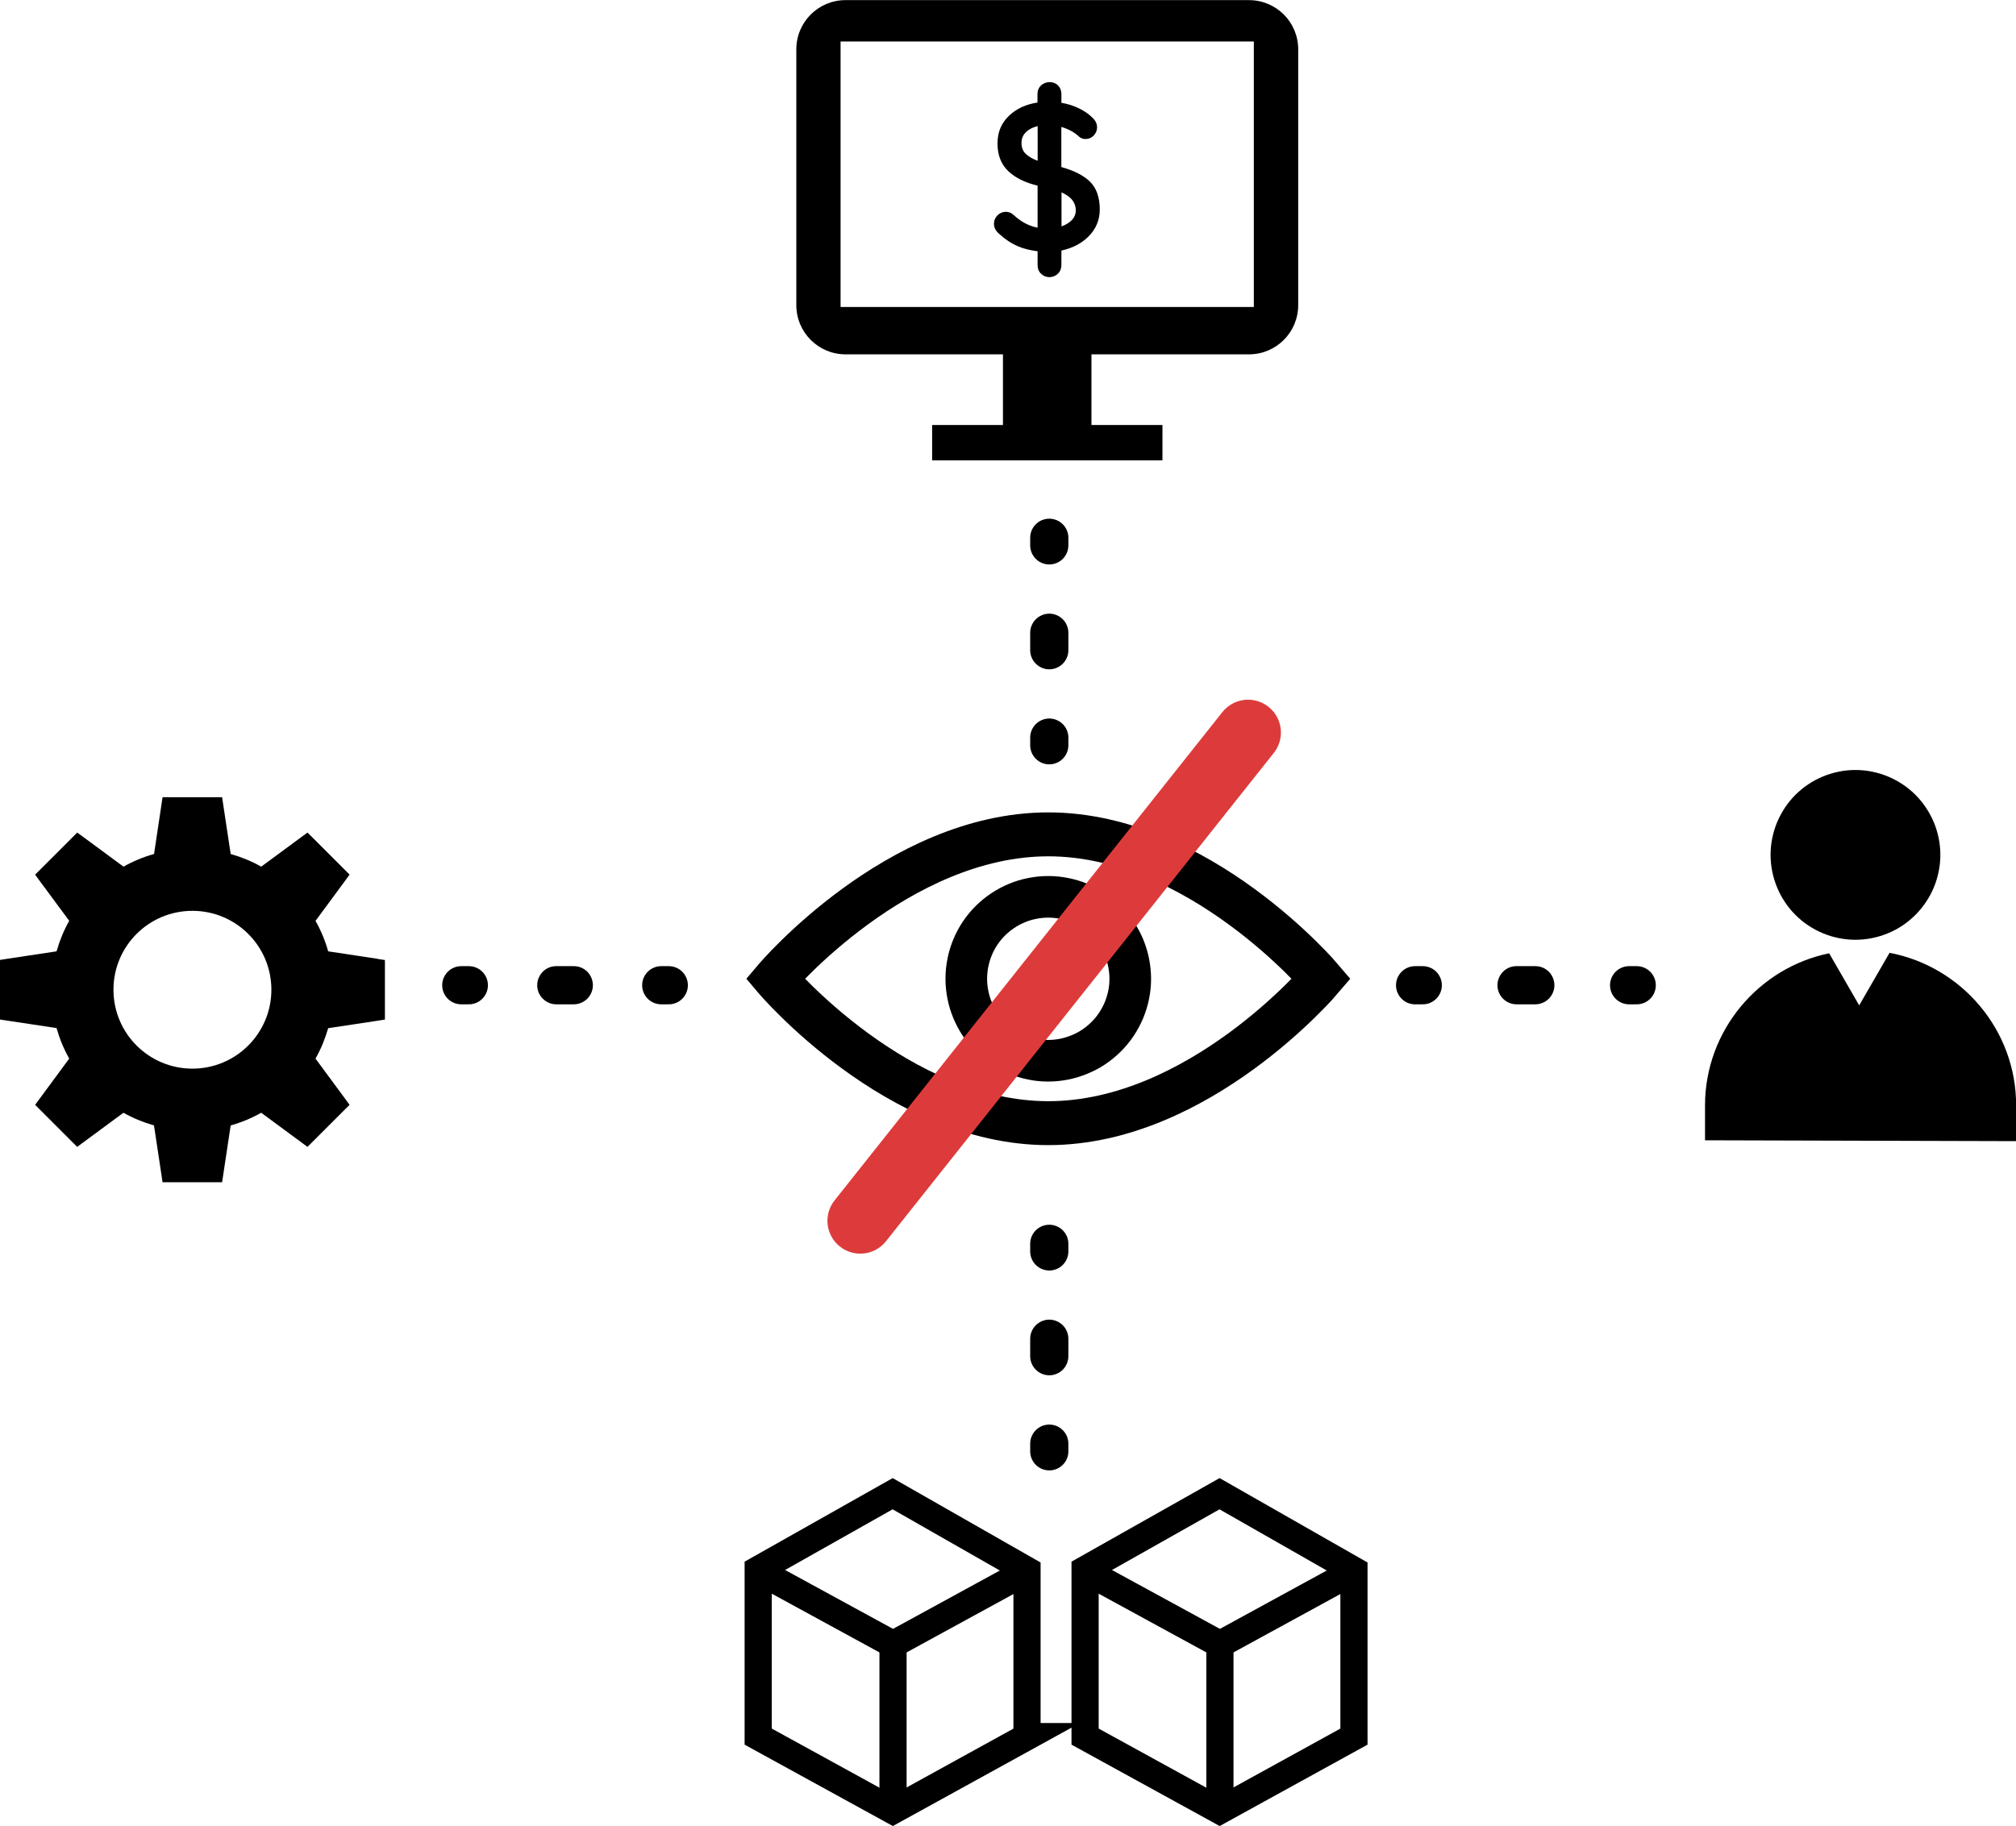 <?xml version="1.0" encoding="UTF-8"?> <svg xmlns="http://www.w3.org/2000/svg" xmlns:xlink="http://www.w3.org/1999/xlink" id="Layer_2" viewBox="0 0 329.39 298.45"><defs><style>.cls-1,.cls-2,.cls-3,.cls-4,.cls-5,.cls-6{fill:none;}.cls-2{stroke:#dd3b3b;stroke-width:10.73px;}.cls-2,.cls-3,.cls-4,.cls-5,.cls-6{stroke-miterlimit:13.42;}.cls-2,.cls-6{stroke-linecap:round;}.cls-7{clip-path:url(#clippath-1);}.cls-8{clip-path:url(#clippath-3);}.cls-9{clip-path:url(#clippath-4);}.cls-10{clip-path:url(#clippath-2);}.cls-11{clip-path:url(#clippath-7);}.cls-12{clip-path:url(#clippath-6);}.cls-13{clip-path:url(#clippath-5);}.cls-3{stroke-width:7.18px;}.cls-3,.cls-4,.cls-5,.cls-6{stroke:#000;}.cls-4{stroke-width:6.8px;}.cls-5{stroke-width:4.44px;}.cls-6{stroke-width:6.24px;}.cls-14{clip-path:url(#clippath);}</style><clipPath id="clippath"><rect class="cls-1" x="59.97" y="180.91" width="170.67" height="117.54"></rect></clipPath><clipPath id="clippath-1"><rect class="cls-1" x="59.97" y="192.91" width="170.67" height="105.54"></rect></clipPath><clipPath id="clippath-2"><rect class="cls-1" x="113.3" y="180.91" width="172" height="117.54"></rect></clipPath><clipPath id="clippath-3"><rect class="cls-1" x="113.3" y="192.91" width="170.67" height="105.54"></rect></clipPath><clipPath id="clippath-4"><rect class="cls-1" x="277.3" y="155.58" width="52.09" height="32"></rect></clipPath><clipPath id="clippath-5"><rect class="cls-1" y="130.24" width="63.97" height="64"></rect></clipPath><clipPath id="clippath-6"><rect class="cls-1" width="329.39" height="298.45"></rect></clipPath><clipPath id="clippath-7"><rect class="cls-1" x="129.3" width="84" height="58.24"></rect></clipPath></defs><g id="Layer_1-2"><g class="cls-14"><path class="cls-5" d="M167.8,283.82v-27.17l-21.95-12.53-21.97,12.4v27.3l22,12.08,21.93-12.08Z"></path></g><g class="cls-7"><path class="cls-5" d="M124.01,256.79l21.9,11.95,21.63-11.82"></path></g><path class="cls-5" d="M145.91,268.74v27.16"></path><g class="cls-10"><path class="cls-5" d="M221.22,283.82v-27.17l-21.96-12.53-21.97,12.4v27.3l21.99,12.08,21.94-12.08Z"></path></g><g class="cls-8"><path class="cls-5" d="M177.42,256.79l21.9,11.95,21.63-11.82"></path></g><path class="cls-5" d="M199.32,268.74v27.16"></path><path d="M317.03,139.71c0,.91-.09,1.81-.27,2.71-.18.89-.44,1.76-.79,2.6-.35.84-.78,1.64-1.29,2.4-.51.76-1.08,1.46-1.72,2.1-.65.65-1.34,1.22-2.1,1.73-.76.51-1.55.93-2.4,1.28s-1.71.61-2.6.79c-.89.18-1.8.27-2.7.27s-1.82-.09-2.71-.27c-.9-.18-1.76-.44-2.6-.79-.84-.35-1.64-.78-2.4-1.28-.76-.51-1.46-1.08-2.1-1.73-.65-.64-1.22-1.34-1.72-2.1-.51-.76-.94-1.56-1.28-2.4-.35-.84-.61-1.71-.79-2.6-.18-.9-.27-1.8-.27-2.71s.09-1.81.27-2.71c.18-.89.44-1.76.79-2.6.35-.84.78-1.64,1.28-2.4.51-.76,1.08-1.46,1.72-2.1.65-.64,1.34-1.22,2.1-1.72.76-.51,1.56-.93,2.4-1.28.84-.35,1.71-.61,2.6-.79.89-.18,1.8-.27,2.71-.27s1.81.09,2.7.27c.9.18,1.76.44,2.6.79s1.64.78,2.4,1.28c.76.51,1.46,1.08,2.1,1.72.65.65,1.22,1.35,1.72,2.1.51.76.94,1.56,1.29,2.4.35.84.61,1.71.79,2.6.18.9.27,1.8.27,2.71Z"></path><g class="cls-9"><path d="M329.39,180.71v5.79l-50.81-.14v-5.77c.04-12.18,8.76-22.43,20.28-24.79l4.91,8.51,4.96-8.59c11.77,2.23,20.73,12.63,20.68,25.01l-.02-.02Z"></path></g><g class="cls-13"><path d="M61.76,156.71l-8.14-1.23c-.48-1.73-1.18-3.41-2.07-4.98l4.89-6.63.68-.93-.81-.81-5.26-5.26-.81-.8-.93.68-6.63,4.89c-1.57-.89-3.25-1.57-4.99-2.07l-1.23-8.14-.17-1.14h-9.73l-.17,1.14-1.22,8.14c-1.74.48-3.41,1.18-4.99,2.07l-6.63-4.89-.93-.68-6.88,6.88.68.93,4.89,6.61c-.89,1.57-1.57,3.24-2.07,4.99l-8.15,1.23-1.13.18v9.73l1.13.17,8.15,1.23c.49,1.74,1.18,3.41,2.07,4.99l-4.89,6.63-.68.93,6.87,6.87.93-.69,6.63-4.89c1.57.89,3.25,1.57,4.99,2.07l1.23,8.15.17,1.14h9.73l.17-1.14,1.23-8.15c1.74-.48,3.41-1.18,4.99-2.07l6.63,4.89.93.69.81-.81,5.26-5.26.81-.8-.68-.93-4.89-6.63c.89-1.57,1.57-3.24,2.07-4.97l8.14-1.23,1.13-.18v-9.73l-1.13-.17v-.03ZM31.44,174.65c-7.13,0-12.9-5.77-12.9-12.9s5.77-12.89,12.9-12.89,12.9,5.77,12.9,12.89-5.77,12.9-12.9,12.9Z"></path></g><path class="cls-3" d="M215.91,159.96s-19.98,23.6-44.63,23.6-44.63-23.6-44.63-23.6c0,0,19.98-23.6,44.63-23.6s44.63,23.6,44.63,23.6Z"></path><path class="cls-4" d="M184.67,159.96c0,.88-.08,1.75-.26,2.61-.17.86-.43,1.7-.76,2.51-.34.81-.75,1.58-1.24,2.32-.49.73-1.04,1.41-1.67,2.03-.62.62-1.3,1.18-2.03,1.67-.73.49-1.51.9-2.32,1.23-.81.34-1.65.59-2.51.77-.86.17-1.73.26-2.61.26s-1.75-.08-2.61-.26c-.86-.17-1.7-.43-2.52-.77-.81-.33-1.58-.74-2.31-1.23-.73-.49-1.41-1.05-2.03-1.67-.62-.62-1.18-1.3-1.67-2.03-.48-.73-.9-1.51-1.23-2.32-.34-.81-.59-1.65-.76-2.51-.17-.86-.26-1.73-.26-2.61s.09-1.75.26-2.61c.17-.86.42-1.7.76-2.52.33-.81.75-1.58,1.23-2.31.49-.73,1.05-1.41,1.67-2.03.63-.62,1.3-1.18,2.03-1.66.73-.49,1.5-.9,2.31-1.24.81-.34,1.65-.59,2.52-.76.86-.17,1.73-.26,2.61-.26s1.75.09,2.61.26c.86.17,1.7.42,2.51.76.81.34,1.58.75,2.32,1.24.73.48,1.41,1.04,2.03,1.66.63.63,1.18,1.3,1.67,2.03.49.73.9,1.5,1.24,2.31.33.81.59,1.65.76,2.52.17.86.26,1.73.26,2.61Z"></path><g class="cls-12"><path class="cls-2" d="M203.92,119.72l-63.36,79.8"></path></g><path class="cls-6" d="M171.44,121.8v-1.25"></path><path d="M168.32,106.27v-2.86c0-.41.08-.81.24-1.19.16-.38.38-.72.68-1.01.29-.3.63-.52,1.01-.68.38-.16.78-.24,1.19-.24s.81.08,1.19.24c.39.16.72.38,1.02.68s.52.63.67,1.01c.16.38.24.78.24,1.19v2.86c0,.41-.08.81-.24,1.19-.16.38-.38.72-.67,1.01-.3.29-.63.52-1.02.68-.38.16-.78.24-1.19.24s-.81-.08-1.19-.24c-.38-.16-.72-.39-1.01-.68-.3-.29-.52-.63-.68-1.01-.16-.38-.24-.78-.24-1.19Z"></path><path class="cls-6" d="M171.44,89.13v-1.24"></path><path class="cls-6" d="M171.44,237.19v-1.25"></path><path d="M168.32,221.65v-2.86c0-.41.08-.81.24-1.19.16-.38.38-.72.68-1.01.29-.29.63-.52,1.01-.68.38-.16.78-.24,1.19-.24s.81.08,1.19.24c.39.16.72.39,1.02.68.29.29.52.63.67,1.01.16.38.24.78.24,1.19v2.86c0,.41-.08.81-.24,1.19-.16.39-.38.72-.67,1.01s-.63.52-1.02.68c-.38.16-.78.24-1.19.24s-.81-.08-1.19-.24c-.38-.16-.72-.38-1.01-.68-.3-.29-.52-.63-.68-1.01-.16-.38-.24-.78-.24-1.19Z"></path><path class="cls-6" d="M171.44,204.52v-1.24"></path><path class="cls-6" d="M231.21,161.02h1.25"></path><path d="M247.79,157.9h3.06c.41,0,.81.08,1.19.23.39.16.72.39,1.02.68.29.29.52.63.67,1.02.16.38.24.78.24,1.19s-.08.81-.24,1.19c-.16.38-.38.72-.67,1.01-.3.29-.63.52-1.02.68-.38.16-.78.24-1.19.24h-3.06c-.42,0-.81-.08-1.2-.24-.38-.16-.72-.39-1.01-.68s-.52-.63-.68-1.01c-.16-.38-.23-.78-.23-1.19s.08-.81.23-1.19c.16-.39.39-.72.68-1.02s.63-.52,1.01-.68c.39-.16.78-.23,1.2-.23Z"></path><path class="cls-6" d="M266.18,161.02h1.24"></path><path class="cls-6" d="M75.37,161.02h1.23"></path><path d="M90.89,157.9h2.86c.41,0,.81.08,1.19.23.39.16.72.39,1.02.68.29.29.52.63.67,1.02.16.38.24.78.24,1.19s-.08.81-.24,1.19c-.16.38-.38.72-.67,1.01-.3.29-.63.52-1.02.68-.38.16-.78.24-1.19.24h-2.86c-.41,0-.81-.08-1.19-.24s-.72-.39-1.01-.68-.52-.63-.68-1.01c-.16-.38-.24-.78-.24-1.19s.08-.81.24-1.19c.16-.39.39-.72.68-1.02s.63-.52,1.01-.68c.38-.16.78-.23,1.19-.23Z"></path><path class="cls-6" d="M108.04,161.02h1.23"></path><g class="cls-11"><path d="M204.07.02h-65.93c-4.43,0-8.03,3.59-8.03,8.04v41.81c0,4.44,3.6,8.04,8.03,8.04h65.93c4.44,0,8.04-3.59,8.04-8.04V8.05C212.11,3.61,208.51.02,204.07.02ZM204.86,50.17h-67.52V6.78h67.52v43.39Z"></path></g><path d="M163.87,55h14.46v17.36h-14.46v-17.36Z"></path><path d="M152.3,69.46h37.63v5.78h-37.63v-5.78Z"></path><path d="M177.57,38.44c-1.18,1.14-2.68,1.88-4.51,2.21v2.67c0,.45-.15.84-.44,1.14-.3.3-.67.44-1.14.44s-.81-.15-1.1-.44c-.3-.29-.44-.67-.44-1.14v-2.6c-1.28-.11-2.43-.39-3.46-.83s-2.03-1.1-2.96-1.98c-.46-.39-.7-.84-.7-1.35,0-.39.16-.76.45-1.07.31-.32.67-.48,1.09-.48.38,0,.7.12.95.36.71.66,1.43,1.18,2.17,1.56.75.38,1.57.63,2.44.77v-7.62c-2.12-.48-3.73-1.25-4.86-2.3-1.13-1.05-1.68-2.47-1.68-4.28s.6-3.18,1.8-4.31c1.19-1.13,2.78-1.83,4.73-2.07v-1.72c0-.45.15-.84.46-1.14.31-.29.7-.44,1.15-.44s.81.15,1.09.44c.28.3.43.67.43,1.14v1.74c1.04.15,1.99.43,2.88.82.89.4,1.62.89,2.21,1.45.51.44.76.92.76,1.42,0,.41-.15.76-.44,1.06-.29.31-.66.46-1.07.46-.31,0-.56-.09-.76-.27-.41-.39-.92-.77-1.56-1.09-.65-.33-1.32-.57-2.02-.72v7.33c2.12.55,3.69,1.31,4.72,2.29s1.56,2.43,1.56,4.35c0,1.65-.59,3.05-1.77,4.19v.03ZM167.4,25.48c.57.54,1.42.98,2.52,1.34v-6.67c-1.06.17-1.89.55-2.49,1.13s-.91,1.26-.91,2.08c0,.89.29,1.6.87,2.14l.02-.02ZM175.3,36.33c.58-.55.86-1.19.86-1.94-.03-.83-.3-1.53-.81-2.09-.52-.56-1.29-1.03-2.29-1.41v6.64c.93-.24,1.68-.65,2.24-1.2Z"></path><path d="M171.48,45.3c-.54,0-1.01-.19-1.38-.56-.38-.36-.57-.84-.57-1.41v-2.27c-1.18-.14-2.27-.4-3.23-.82-1.07-.46-2.1-1.14-3.08-2.05-.54-.46-.82-1.01-.82-1.64,0-.5.19-.95.56-1.34.72-.75,1.88-.78,2.58-.14.68.63,1.38,1.14,2.09,1.49.58.3,1.22.51,1.9.65v-6.87c-2.03-.49-3.63-1.28-4.74-2.32-1.19-1.11-1.81-2.64-1.81-4.55s.64-3.38,1.92-4.59c1.18-1.11,2.73-1.84,4.61-2.12v-1.38c0-.57.2-1.05.58-1.41.75-.72,2.05-.75,2.79,0,.36.38.54.84.54,1.41v1.42c.94.16,1.82.43,2.64.8.92.42,1.71.93,2.32,1.53.58.49.87,1.07.87,1.69,0,.5-.19.94-.55,1.33-.38.39-.82.57-1.34.57-.4,0-.75-.12-1.02-.36-.39-.38-.87-.72-1.47-1.04-.47-.24-.95-.43-1.46-.57v6.55c2.03.56,3.57,1.34,4.6,2.31,1.11,1.05,1.68,2.6,1.68,4.61,0,1.74-.63,3.24-1.88,4.47-1.15,1.13-2.63,1.88-4.39,2.26v2.36c0,.56-.19,1.05-.56,1.41-.36.36-.85.57-1.41.57h.04ZM164.34,35.4c-.31,0-.57.12-.82.36s-.35.51-.35.8c0,.39.19.74.56,1.06.93.86,1.88,1.5,2.88,1.92.99.42,2.12.68,3.35.79l.35.03v2.95c0,.36.1.65.33.87.47.47,1.28.43,1.7,0,.23-.22.34-.51.34-.87v-2.99l.31-.05c1.74-.31,3.19-1.02,4.31-2.1,1.11-1.07,1.65-2.36,1.65-3.92,0-1.8-.48-3.17-1.44-4.07-.98-.93-2.51-1.68-4.55-2.2l-.28-.08v-8.1l.47.11c.74.16,1.44.42,2.1.77.67.35,1.22.73,1.65,1.15.11.09.28.15.48.15.31,0,.58-.1.81-.35.22-.22.33-.49.33-.79,0-.39-.2-.76-.63-1.13-.58-.55-1.28-1.02-2.12-1.4s-1.79-.64-2.78-.79l-.32-.05v-2.08c0-.36-.11-.65-.32-.88-.44-.45-1.25-.43-1.7,0-.23.23-.35.51-.35.86v2.05l-.34.04c-1.86.23-3.39.9-4.52,1.96-1.13,1.06-1.68,2.39-1.68,4.03s.51,3.02,1.56,3.99c1.07.99,2.64,1.73,4.68,2.2l.3.07v8.37l-.44-.07c-.91-.13-1.79-.4-2.56-.79-.78-.39-1.55-.92-2.27-1.61-.19-.17-.42-.26-.7-.26v.04ZM172.67,38.01v-7.67l.51.19c1.06.39,1.89.9,2.44,1.5.58.64.89,1.43.91,2.35,0,.86-.32,1.61-.98,2.23-.61.59-1.42,1.02-2.42,1.29l-.48.12h.01ZM173.44,31.45v5.55c.65-.23,1.18-.55,1.6-.95.49-.48.73-1.02.73-1.68-.01-.73-.26-1.34-.71-1.84-.39-.41-.93-.78-1.64-1.1l.02.02ZM170.31,27.34l-.5-.16c-1.15-.36-2.04-.85-2.67-1.43-.66-.61-.99-1.42-.99-2.41,0-.93.35-1.72,1.03-2.36.66-.61,1.56-1.03,2.7-1.22l.44-.08v7.65h-.01ZM167.66,25.2c.45.42,1.08.78,1.88,1.07v-5.66c-.77.19-1.4.5-1.85.94-.54.49-.79,1.08-.79,1.8,0,.78.24,1.38.75,1.85h.02Z"></path></g></svg> 